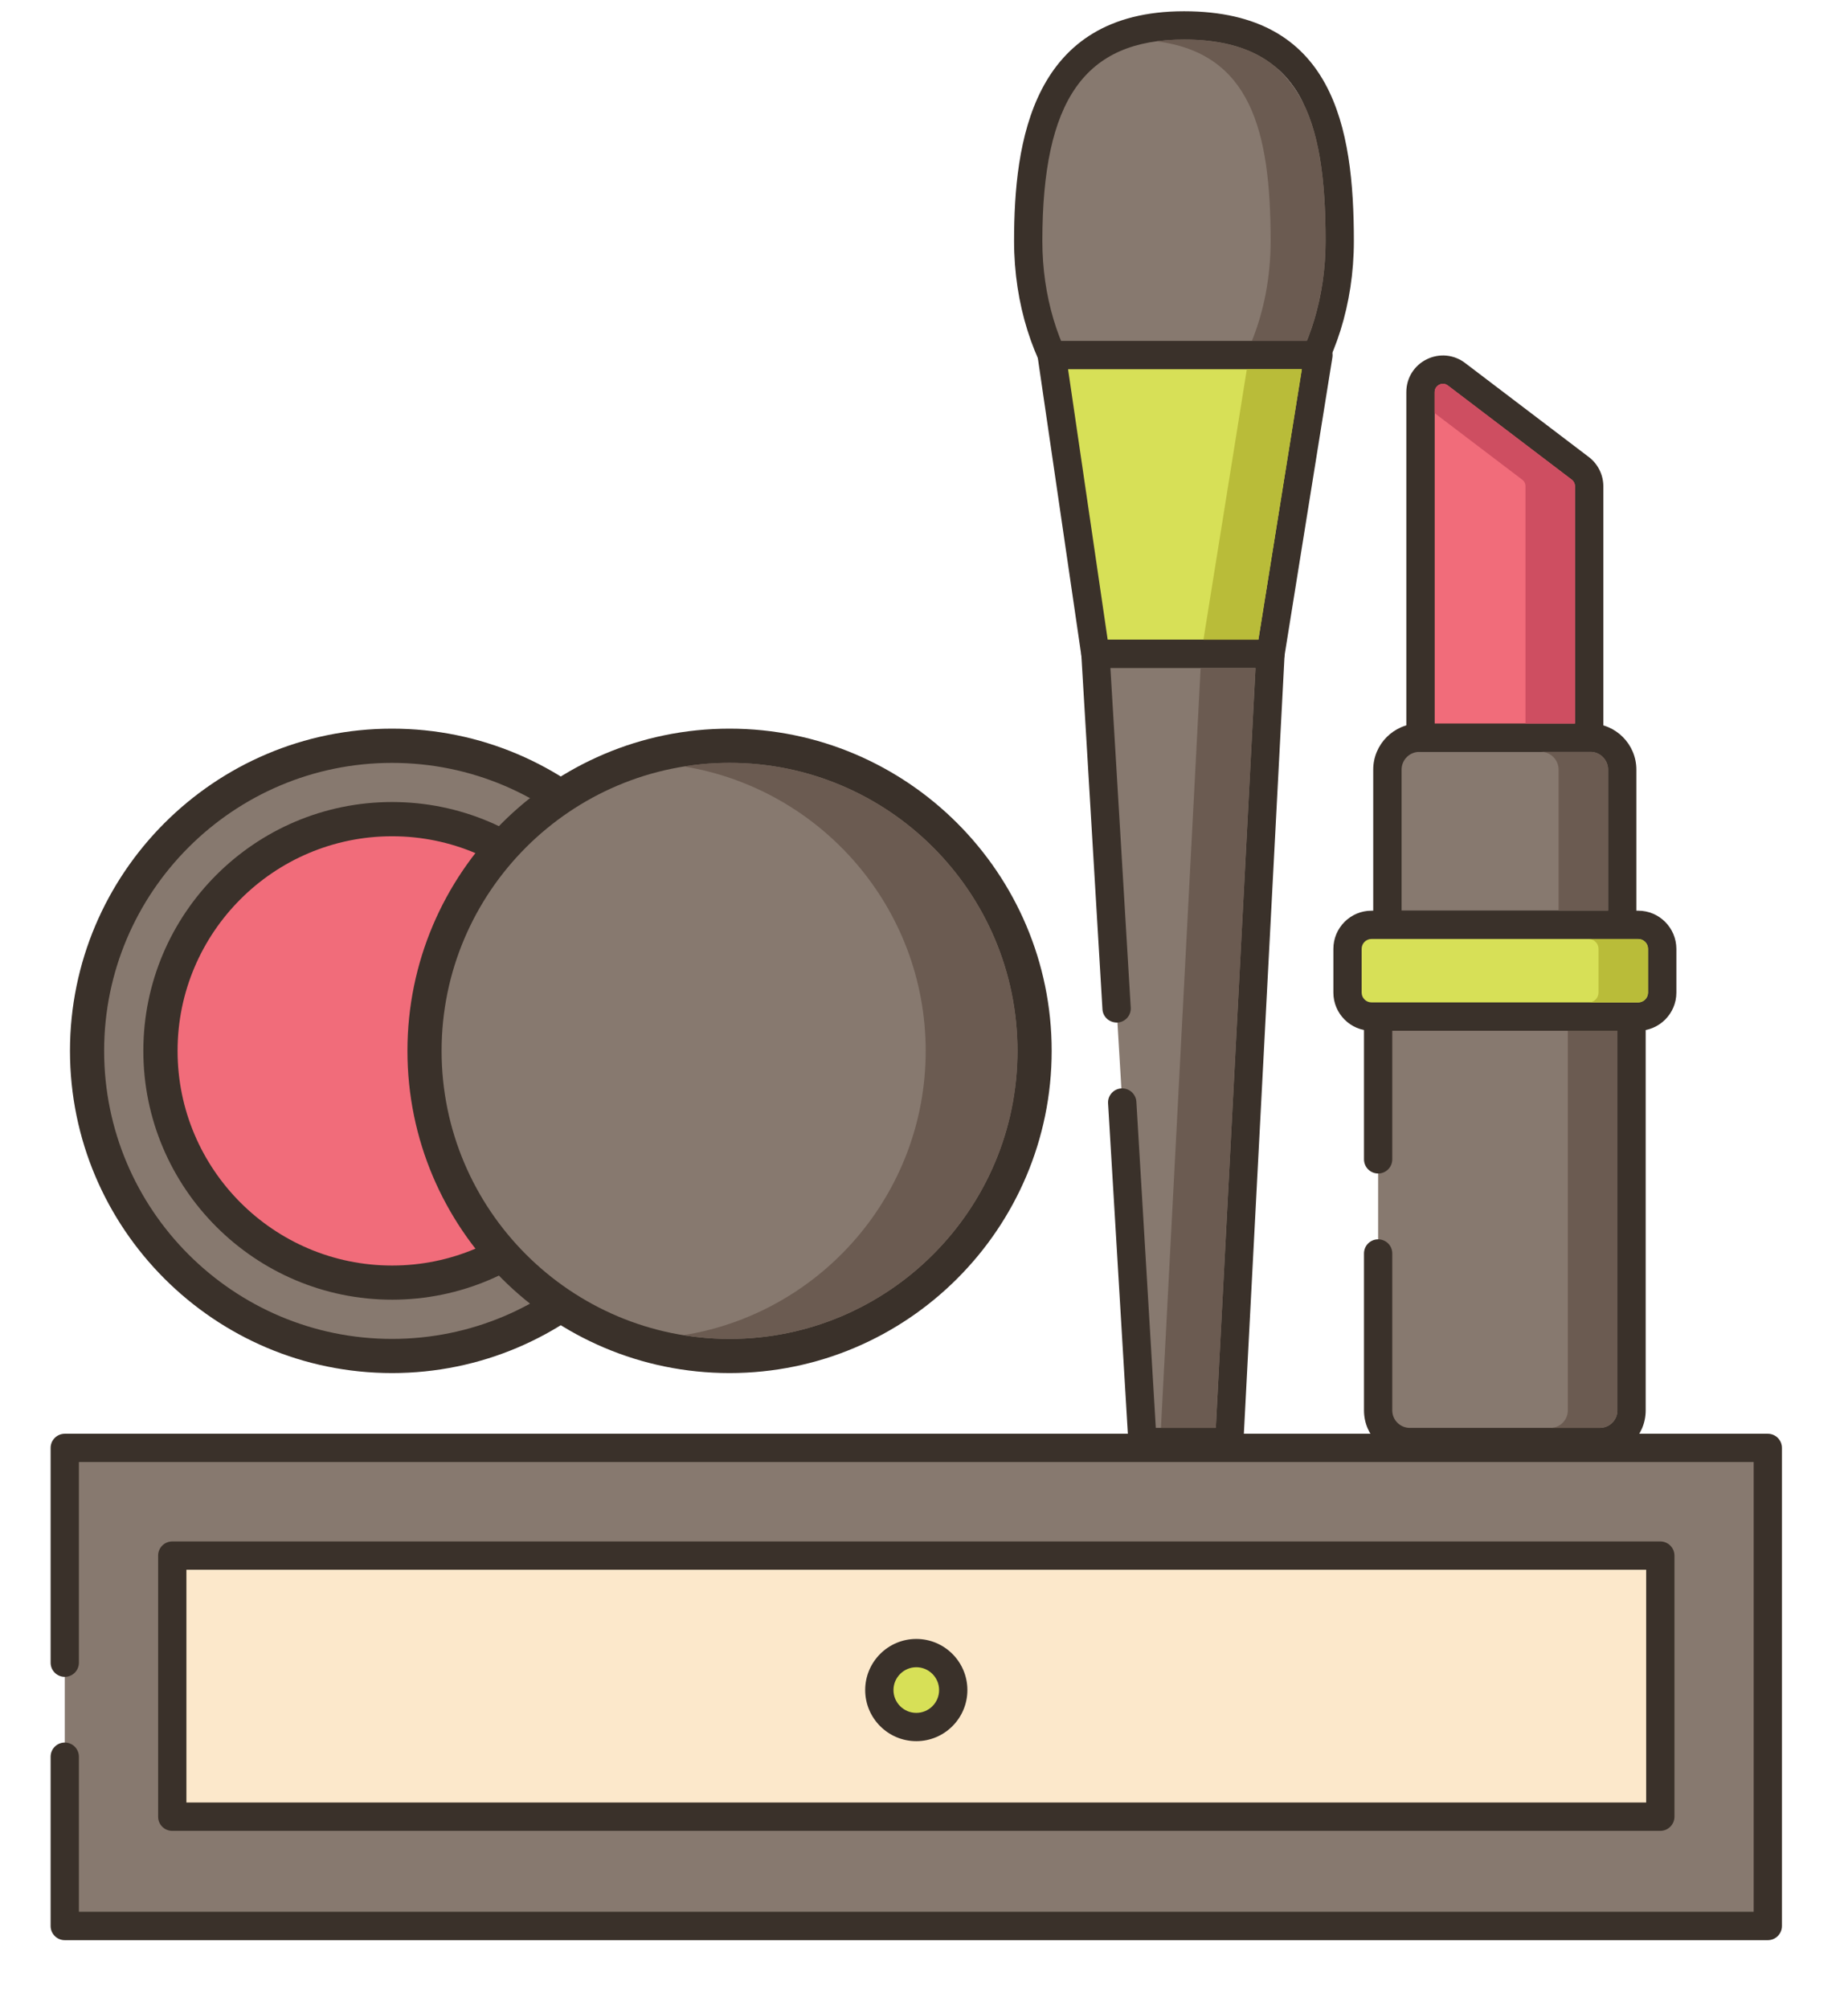 <svg width="23" height="25" viewBox="0 0 23 25" fill="none" xmlns="http://www.w3.org/2000/svg">
<path d="M16.674 2.998C16.674 1.517 15.806 0.316 14.736 0.316C13.665 0.316 12.797 1.517 12.797 2.998C12.797 4.48 13.665 5.681 14.736 5.681C15.806 5.681 16.674 4.48 16.674 2.998Z" fill="#87796F"/>
<path d="M14.736 0.14C12.84 0.14 12.621 1.771 12.621 2.999C12.621 4.575 13.57 5.857 14.736 5.857C15.902 5.857 16.85 4.575 16.85 2.999C16.85 1.585 16.599 0.14 14.736 0.14ZM14.736 5.505C13.764 5.505 12.973 4.38 12.973 2.999C12.973 1.242 13.501 0.492 14.736 0.492C16.198 0.492 16.498 1.494 16.498 2.999C16.498 4.38 15.707 5.505 14.736 5.505Z" fill="#3A312A"/>
<path d="M13.089 4.418L13.633 8.136H15.812L16.409 4.418H13.089Z" fill="#D7E057"/>
<path d="M16.543 4.304C16.51 4.264 16.461 4.242 16.409 4.242H13.089C13.038 4.242 12.989 4.264 12.956 4.303C12.922 4.341 12.907 4.393 12.915 4.443L13.459 8.161C13.472 8.248 13.546 8.312 13.633 8.312H15.812C15.898 8.312 15.972 8.249 15.986 8.164L16.583 4.446C16.591 4.395 16.576 4.343 16.543 4.304ZM15.662 7.959H13.786L13.293 4.594H16.202L15.662 7.959Z" fill="#3A312A"/>
<path d="M13.634 8.136L13.897 12.547L13.967 13.718L14.22 17.942H15.3L15.812 8.136H13.634Z" fill="#87796F"/>
<path d="M15.94 8.014C15.907 7.979 15.86 7.959 15.812 7.959H13.634C13.585 7.959 13.539 7.979 13.506 8.015C13.472 8.05 13.455 8.098 13.458 8.146L13.721 12.558C13.727 12.655 13.81 12.726 13.908 12.723C14.005 12.717 14.079 12.634 14.073 12.537L13.82 8.312H15.626L15.132 17.766H14.385L14.143 13.707C14.137 13.61 14.052 13.537 13.957 13.542C13.859 13.548 13.785 13.631 13.791 13.728L14.044 17.953C14.049 18.046 14.126 18.119 14.22 18.119H15.299C15.393 18.119 15.47 18.045 15.475 17.952L15.988 8.145C15.991 8.097 15.973 8.049 15.94 8.014Z" fill="#3A312A"/>
<path d="M6.08 9.474C4.091 8.811 1.941 9.886 1.278 11.875C0.615 13.864 1.69 16.014 3.68 16.677C5.669 17.34 7.819 16.265 8.482 14.276C9.144 12.287 8.069 10.137 6.08 9.474Z" fill="#87796F"/>
<path d="M4.879 9.066C2.669 9.066 0.871 10.865 0.871 13.075C0.871 15.286 2.669 17.084 4.879 17.084C7.09 17.084 8.889 15.286 8.889 13.075C8.889 10.865 7.09 9.066 4.879 9.066ZM4.879 16.659C2.903 16.659 1.296 15.052 1.296 13.075C1.296 11.1 2.903 9.492 4.879 9.492C6.856 9.492 8.463 11.099 8.463 13.075C8.463 15.052 6.856 16.659 4.879 16.659Z" fill="#3A312A"/>
<path d="M5.791 10.34C4.28 9.836 2.648 10.653 2.144 12.163C1.641 13.674 2.457 15.306 3.968 15.81C5.479 16.313 7.111 15.497 7.615 13.986C8.118 12.476 7.302 10.843 5.791 10.34Z" fill="#F16C7A"/>
<path d="M4.88 9.979C3.173 9.979 1.784 11.368 1.784 13.075C1.784 14.782 3.173 16.171 4.88 16.171C6.587 16.171 7.976 14.782 7.976 13.075C7.976 11.368 6.587 9.979 4.88 9.979ZM4.88 15.746C3.408 15.746 2.21 14.548 2.21 13.075C2.21 11.603 3.408 10.405 4.88 10.405C6.352 10.405 7.55 11.603 7.55 13.075C7.55 14.548 6.352 15.746 4.88 15.746Z" fill="#3A312A"/>
<path d="M9.952 9.382C7.911 8.901 5.867 10.164 5.385 12.205C4.903 14.245 6.167 16.29 8.207 16.771C10.247 17.253 12.292 15.99 12.774 13.949C13.256 11.909 11.992 9.864 9.952 9.382Z" fill="#87796F"/>
<path d="M9.08 9.066C6.869 9.066 5.071 10.865 5.071 13.075C5.071 15.286 6.869 17.084 9.08 17.084C11.29 17.084 13.089 15.286 13.089 13.075C13.089 10.865 11.29 9.066 9.08 9.066ZM9.08 16.659C7.104 16.659 5.496 15.052 5.496 13.075C5.496 11.1 7.104 9.492 9.08 9.492C11.056 9.492 12.663 11.099 12.663 13.075C12.663 15.052 11.056 16.659 9.08 16.659Z" fill="#3A312A"/>
<path d="M17.152 12.648V17.549C17.152 17.766 17.328 17.942 17.546 17.942H19.912C20.13 17.942 20.306 17.766 20.306 17.549V12.648H17.152Z" fill="#87796F"/>
<path d="M20.306 12.472H17.152C17.055 12.472 16.976 12.551 16.976 12.648V14.425C16.976 14.522 17.055 14.601 17.152 14.601C17.25 14.601 17.328 14.522 17.328 14.425V12.824H20.13V17.549C20.13 17.669 20.032 17.766 19.912 17.766H17.546C17.426 17.766 17.328 17.668 17.328 17.549V15.596C17.328 15.498 17.25 15.42 17.152 15.42C17.055 15.42 16.976 15.498 16.976 15.596V17.549C16.976 17.863 17.232 18.118 17.546 18.118H19.912C20.227 18.118 20.482 17.863 20.482 17.549V12.648C20.482 12.551 20.403 12.472 20.306 12.472Z" fill="#3A312A"/>
<path d="M19.793 9.178H17.665C17.445 9.178 17.268 9.356 17.268 9.576V11.507H20.191V9.576C20.191 9.356 20.013 9.178 19.793 9.178Z" fill="#87796F"/>
<path d="M19.793 9.002H17.665C17.348 9.002 17.091 9.26 17.091 9.576V11.507C17.091 11.605 17.17 11.683 17.267 11.683H20.19C20.288 11.683 20.366 11.605 20.366 11.507V9.576C20.366 9.26 20.109 9.002 19.793 9.002ZM20.014 11.331H17.444V9.576C17.444 9.454 17.543 9.355 17.665 9.355H19.793C19.915 9.355 20.014 9.454 20.014 9.576V11.331Z" fill="#3A312A"/>
<path d="M19.668 5.827L18.128 4.657C17.944 4.517 17.68 4.648 17.68 4.879V9.179H19.779V6.05C19.779 5.962 19.738 5.88 19.668 5.827Z" fill="#F16C7A"/>
<path d="M19.775 5.687L18.234 4.516C18.096 4.411 17.913 4.393 17.756 4.471C17.6 4.548 17.503 4.704 17.503 4.879V9.179C17.503 9.276 17.582 9.355 17.68 9.355H19.778C19.876 9.355 19.955 9.276 19.955 9.179V6.05C19.955 5.908 19.887 5.772 19.775 5.687ZM19.602 9.002H17.856V4.879C17.856 4.821 17.896 4.795 17.913 4.786C17.93 4.778 17.975 4.762 18.021 4.797L19.562 5.968C19.587 5.987 19.602 6.018 19.602 6.05V9.002Z" fill="#3A312A"/>
<path d="M20.389 11.507H17.069C16.904 11.507 16.771 11.641 16.771 11.806V12.35C16.771 12.515 16.904 12.648 17.069 12.648H20.389C20.554 12.648 20.687 12.515 20.687 12.35V11.806C20.687 11.641 20.554 11.507 20.389 11.507Z" fill="#D7E057"/>
<path d="M20.389 11.331H17.069C16.808 11.331 16.595 11.544 16.595 11.806V12.35C16.595 12.612 16.808 12.825 17.069 12.825H20.389C20.651 12.825 20.864 12.612 20.864 12.35V11.806C20.863 11.544 20.651 11.331 20.389 11.331ZM20.511 12.35C20.511 12.417 20.456 12.472 20.389 12.472H17.069C17.002 12.472 16.947 12.417 16.947 12.35V11.805C16.947 11.738 17.002 11.683 17.069 11.683H20.389C20.456 11.683 20.511 11.738 20.511 11.805V12.35Z" fill="#3A312A"/>
<path d="M0.806 18.015H22.002V23.963H0.806V18.015Z" fill="#87796F"/>
<path d="M22.002 17.839H0.806C0.709 17.839 0.63 17.918 0.63 18.015V20.688C0.63 20.785 0.709 20.864 0.806 20.864C0.903 20.864 0.982 20.785 0.982 20.688V18.191H21.826V23.787H0.982V21.858C0.982 21.76 0.903 21.681 0.806 21.681C0.709 21.681 0.63 21.76 0.63 21.858V23.964C0.63 24.061 0.709 24.14 0.806 24.14H22.002C22.099 24.14 22.178 24.061 22.178 23.964V18.015C22.178 17.918 22.099 17.839 22.002 17.839Z" fill="#3A312A"/>
<path d="M2.144 19.355H20.664V22.604H2.144V19.355Z" fill="#FCE8CB"/>
<path d="M20.664 19.179H2.144C2.046 19.179 1.968 19.258 1.968 19.355V22.604C1.968 22.701 2.046 22.78 2.144 22.78H20.664C20.761 22.78 20.84 22.701 20.84 22.604V19.355C20.84 19.258 20.761 19.179 20.664 19.179ZM20.488 22.427H2.32V19.531H20.488V22.427Z" fill="#3A312A"/>
<path d="M11.404 20.568C11.15 20.568 10.944 20.774 10.944 21.028C10.944 21.282 11.15 21.488 11.404 21.488C11.658 21.488 11.864 21.282 11.864 21.028C11.864 20.774 11.658 20.568 11.404 20.568Z" fill="#D7E057"/>
<path d="M11.404 20.392C11.054 20.392 10.768 20.677 10.768 21.028C10.768 21.379 11.054 21.664 11.404 21.664C11.755 21.664 12.04 21.379 12.04 21.028C12.04 20.677 11.755 20.392 11.404 20.392ZM11.404 21.312C11.248 21.312 11.12 21.185 11.12 21.028C11.12 20.872 11.248 20.744 11.404 20.744C11.561 20.744 11.688 20.872 11.688 21.028C11.688 21.185 11.561 21.312 11.404 21.312Z" fill="#3A312A"/>
<path d="M14.736 0.492C14.617 0.492 14.503 0.5 14.396 0.514C15.563 0.664 15.814 1.62 15.814 2.998C15.814 3.452 15.729 3.875 15.581 4.242H16.264C16.412 3.875 16.498 3.452 16.498 2.998C16.498 1.494 16.198 0.492 14.736 0.492Z" fill="#6B5B51"/>
<path d="M15.518 4.594L14.978 7.959H15.661L16.203 4.594H15.518Z" fill="#B9BC39"/>
<path d="M14.943 8.312L14.449 17.766H15.132L15.626 8.312H14.943Z" fill="#6B5B51"/>
<path d="M9.08 9.491C8.886 9.491 8.695 9.507 8.509 9.536C10.214 9.812 11.521 11.293 11.521 13.076C11.521 14.857 10.214 16.338 8.509 16.612C8.695 16.643 8.886 16.659 9.08 16.659C11.056 16.659 12.664 15.051 12.664 13.076C12.664 11.099 11.056 9.491 9.08 9.491Z" fill="#6B5B51"/>
<path d="M19.513 12.824V17.549C19.513 17.668 19.416 17.766 19.296 17.766H19.912C20.032 17.766 20.13 17.668 20.13 17.549V12.824H19.513Z" fill="#6B5B51"/>
<path d="M19.794 9.354H19.177C19.298 9.354 19.398 9.454 19.398 9.576V11.331H20.015V9.576C20.015 9.454 19.915 9.354 19.794 9.354Z" fill="#6B5B51"/>
<path d="M19.561 5.968L18.021 4.797C17.975 4.762 17.93 4.778 17.913 4.786C17.896 4.795 17.855 4.821 17.855 4.879V5.14L18.945 5.968C18.971 5.987 18.986 6.017 18.986 6.05V9.002H19.602V6.05C19.602 6.017 19.587 5.987 19.561 5.968Z" fill="#CE4E61"/>
<path d="M20.389 11.684H19.773C19.839 11.684 19.895 11.738 19.895 11.806V12.35C19.895 12.418 19.839 12.472 19.773 12.472H20.389C20.456 12.472 20.511 12.418 20.511 12.35V11.806C20.511 11.738 20.456 11.684 20.389 11.684Z" fill="#B9BC39"/>
</svg>
